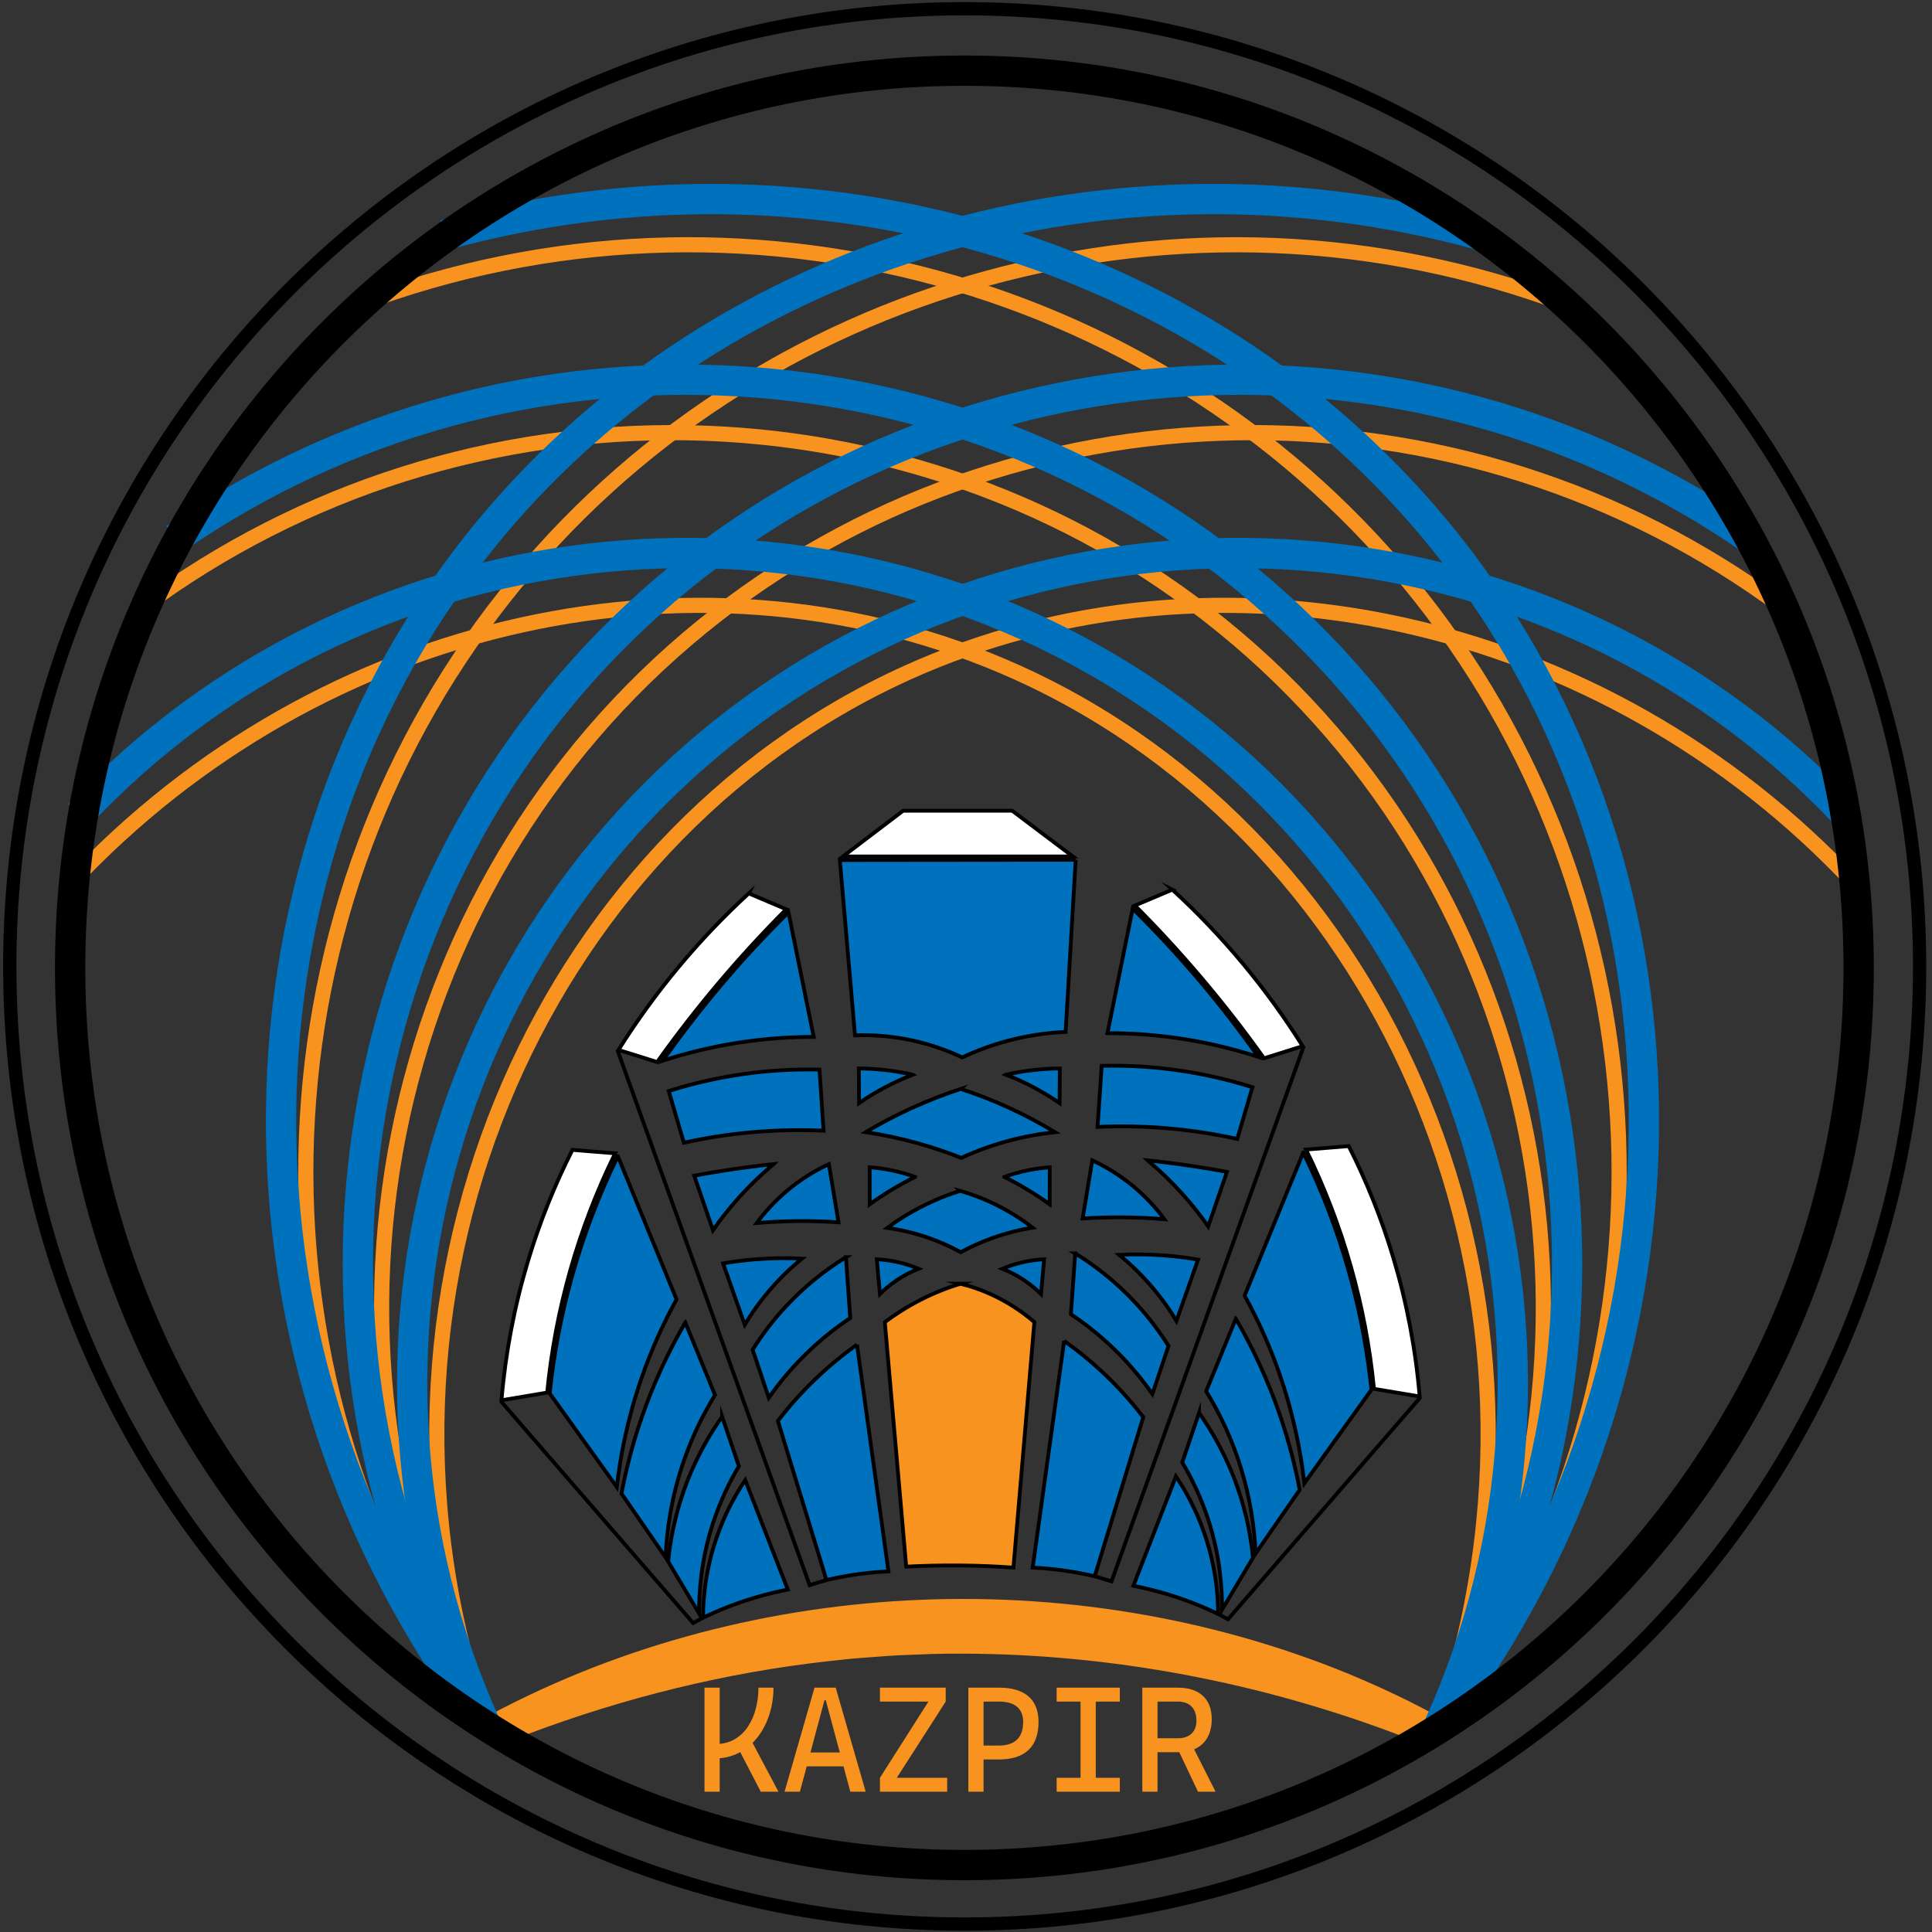 <svg xmlns="http://www.w3.org/2000/svg" xmlns:xlink="http://www.w3.org/1999/xlink" width="500px" height="500px" viewBox="0 0 500 500"><rect x="0" y="0" width="500" height="500" fill="#333333" stroke="none"/><g id="surface1"><path style="fill:none;stroke-width:8;stroke-linecap:butt;stroke-linejoin:miter;stroke:rgb(96.863%,57.647%,11.765%);stroke-opacity:1;stroke-miterlimit:10;" d="M 256.752 911.638 C 125.908 732.211 130.517 486.788 266.757 314.759 C 398.733 148.112 626.481 85.321 827.673 161.099 " transform="matrix(0.49,0,0,0.49,0,0)"></path><path style="fill:none;stroke-width:8;stroke-linecap:butt;stroke-linejoin:miter;stroke:rgb(96.863%,57.647%,11.765%);stroke-opacity:1;stroke-miterlimit:10;" d="M 256.752 911.638 C 151.412 714.058 200.817 468.994 371.1 330.696 C 533.977 198.418 770.678 193.714 942.292 321.432 " transform="matrix(0.49,0,0,0.49,0,0)"></path><path style="fill:none;stroke-width:8;stroke-linecap:butt;stroke-linejoin:miter;stroke:rgb(96.863%,57.647%,11.765%);stroke-opacity:1;stroke-miterlimit:10;" d="M 256.752 911.638 C 178.622 685.963 283.021 444.064 479.071 355.339 C 642.792 281.251 846.623 324.749 979.643 466.881 " transform="matrix(0.49,0,0,0.49,0,0)"></path><path style="fill:none;stroke-width:8;stroke-linecap:butt;stroke-linejoin:miter;stroke:rgb(96.863%,57.647%,11.765%);stroke-opacity:1;stroke-miterlimit:10;" d="M 759.939 911.638 C 890.783 732.211 886.167 486.788 749.934 314.759 C 617.958 148.104 390.202 85.321 189.018 161.091 " transform="matrix(0.49,0,0,0.49,0,0)"></path><path style="fill:none;stroke-width:8;stroke-linecap:butt;stroke-linejoin:miter;stroke:rgb(96.863%,57.647%,11.765%);stroke-opacity:1;stroke-miterlimit:10;" d="M 759.939 911.638 C 865.279 714.058 815.874 468.994 645.591 330.696 C 482.706 198.418 246.013 193.714 74.399 321.432 " transform="matrix(0.49,0,0,0.49,0,0)"></path><path style="fill:none;stroke-width:8;stroke-linecap:butt;stroke-linejoin:miter;stroke:rgb(96.863%,57.647%,11.765%);stroke-opacity:1;stroke-miterlimit:10;" d="M 759.939 911.638 C 838.069 685.963 733.67 444.064 537.62 355.339 C 373.899 281.251 170.068 324.749 37.048 466.881 " transform="matrix(0.49,0,0,0.49,0,0)"></path><path style=" stroke:none;fill-rule:nonzero;fill:rgb(96.863%,57.647%,11.765%);fill-opacity:1;" d="M 124.102 445.273 C 191.98 407.934 276.863 403.812 348.488 432.969 C 357.203 436.574 365.84 440.625 374.047 445.273 L 370.645 452.336 C 365.773 450.41 360.898 448.52 355.957 446.77 C 319.27 433.684 280.23 427.141 241.305 428.047 C 238.602 428.18 232.273 428.348 229.664 428.566 C 227.738 428.715 223.844 429 221.914 429.141 C 219.641 429.309 216.473 429.719 214.18 429.934 C 187.707 432.895 161.582 439.371 136.648 448.754 C 133.723 449.875 130.406 451.16 127.504 452.332 L 124.105 445.27 Z M 124.102 445.273 "></path><path style="fill:none;stroke-width:16;stroke-linecap:butt;stroke-linejoin:miter;stroke:rgb(0%,44.314%,73.725%);stroke-opacity:1;stroke-miterlimit:10;" d="M 256.752 911.638 C 109.318 717.303 114.237 451.757 260.228 277.799 C 383.107 131.378 588.157 70.986 781.967 124.178 " transform="matrix(0.49,0,0,0.49,0,0)"></path><path style="fill:none;stroke-width:16;stroke-linecap:butt;stroke-linejoin:miter;stroke:rgb(0%,44.314%,73.725%);stroke-opacity:1;stroke-miterlimit:10;" d="M 256.752 911.638 C 139.892 717.462 177.61 466.809 343.572 318.379 C 503.363 175.473 744.887 160.557 924.243 284.52 " transform="matrix(0.49,0,0,0.49,0,0)"></path><path style="fill:none;stroke-width:16;stroke-linecap:butt;stroke-linejoin:miter;stroke:rgb(0%,44.314%,73.725%);stroke-opacity:1;stroke-miterlimit:10;" d="M 256.752 911.638 C 167.62 714.999 235.473 480.952 414.582 363.311 C 591.107 247.36 828.853 275.272 974.78 430.088 " transform="matrix(0.49,0,0,0.49,0,0)"></path><path style="fill:none;stroke-width:16;stroke-linecap:butt;stroke-linejoin:miter;stroke:rgb(0%,44.314%,73.725%);stroke-opacity:1;stroke-miterlimit:10;" d="M 759.939 911.638 C 907.373 717.303 902.446 451.757 756.463 277.799 C 633.568 131.378 428.518 70.986 234.708 124.178 " transform="matrix(0.49,0,0,0.49,0,0)"></path><path style="fill:none;stroke-width:16;stroke-linecap:butt;stroke-linejoin:miter;stroke:rgb(0%,44.314%,73.725%);stroke-opacity:1;stroke-miterlimit:10;" d="M 759.939 911.638 C 876.799 717.462 839.081 466.809 673.12 318.379 C 513.328 175.473 271.804 160.557 92.448 284.52 " transform="matrix(0.49,0,0,0.49,0,0)"></path><path style="fill:none;stroke-width:16;stroke-linecap:butt;stroke-linejoin:miter;stroke:rgb(0%,44.314%,73.725%);stroke-opacity:1;stroke-miterlimit:10;" d="M 759.939 911.638 C 849.071 714.999 781.218 480.952 602.109 363.311 C 425.584 247.36 187.838 275.272 41.911 430.088 " transform="matrix(0.49,0,0,0.49,0,0)"></path><path style="fill:none;stroke-width:7;stroke-linecap:butt;stroke-linejoin:miter;stroke:rgb(0%,0%,0%);stroke-opacity:1;stroke-miterlimit:10;" d="M 1013.861 510.41 C 1013.861 231.065 788.058 4.608 509.509 4.608 C 230.969 4.608 5.158 231.065 5.158 510.41 C 5.158 789.756 230.969 1016.213 509.509 1016.213 C 788.058 1016.213 1013.861 789.756 1013.861 510.41 Z M 1013.861 510.41 " transform="matrix(0.49,0,0,0.49,0,0)"></path><path style="fill:none;stroke-width:16;stroke-linecap:butt;stroke-linejoin:miter;stroke:rgb(0%,0%,0%);stroke-opacity:1;stroke-miterlimit:10;" d="M 981.676 511.192 C 981.676 249.481 770.216 37.327 509.358 37.327 C 248.508 37.327 37.04 249.481 37.04 511.192 C 37.04 772.894 248.508 985.049 509.358 985.049 C 770.216 985.049 981.676 772.894 981.676 511.192 Z M 981.676 511.192 " transform="matrix(0.49,0,0,0.49,0,0)"></path><path style=" stroke:none;fill-rule:nonzero;fill:rgb(96.863%,57.647%,11.765%);fill-opacity:1;" d="M 182.324 463.699 L 182.324 436.758 L 186.258 436.758 L 186.258 463.699 Z M 184.711 455.125 L 185.047 451.367 C 186.988 451.367 188.668 450.957 190.078 450.141 C 191.488 449.328 192.656 448.227 193.566 446.84 C 194.484 445.453 195.164 443.895 195.609 442.152 C 196.059 440.414 196.281 438.617 196.281 436.754 L 200.176 436.754 C 200.176 439.145 199.828 441.438 199.137 443.641 C 198.441 445.84 197.438 447.805 196.109 449.527 C 194.789 451.254 193.164 452.613 191.25 453.613 C 189.336 454.613 187.152 455.113 184.703 455.113 Z M 196.891 463.699 L 190.078 450.57 L 193.484 448.637 L 201.465 463.699 Z M 203.039 463.699 L 210.797 436.758 L 216.281 436.758 L 224.039 463.699 L 220.066 463.699 L 213.711 440.023 L 213.371 440.023 L 207.016 463.699 Z M 206.629 457.137 L 206.629 453.531 L 220.25 453.531 L 220.25 457.137 Z M 227.723 440.367 L 227.723 436.758 L 244.75 436.758 L 244.75 440.367 Z M 230.602 462.41 L 227.723 460.098 L 241.875 437.863 L 244.75 440.367 Z M 227.723 463.699 L 227.723 460.094 L 245.129 460.094 L 245.129 463.699 Z M 250.609 463.699 L 250.609 436.758 L 254.543 436.758 L 254.543 463.699 Z M 254.094 455.355 L 254.094 451.746 L 258.52 451.746 C 260.586 451.746 262.148 451.234 263.207 450.199 C 264.266 449.172 264.793 447.66 264.793 445.676 C 264.793 443.934 264.266 442.609 263.207 441.715 C 262.148 440.816 260.586 440.367 258.52 440.367 L 254.168 440.367 L 254.168 436.758 L 258.52 436.758 C 261.883 436.758 264.438 437.516 266.172 439.02 C 267.906 440.523 268.773 442.742 268.773 445.676 C 268.773 448.852 267.906 451.258 266.172 452.895 C 264.438 454.531 261.891 455.348 258.52 455.348 L 254.094 455.348 Z M 273.461 440.367 L 273.461 436.758 L 289.809 436.758 L 289.809 440.367 Z M 273.461 463.699 L 273.461 460.094 L 289.809 460.094 L 289.809 463.699 Z M 279.645 463.699 L 279.645 436.758 L 283.582 436.758 L 283.582 463.699 Z M 295.633 463.699 L 295.633 436.758 L 299.566 436.758 L 299.566 463.699 Z M 299.305 453.457 L 299.305 449.852 L 304.863 449.852 C 306.363 449.852 307.535 449.453 308.371 448.656 C 309.211 447.855 309.633 446.742 309.633 445.301 C 309.633 443.719 309.211 442.504 308.371 441.648 C 307.535 440.797 306.363 440.371 304.863 440.371 L 299.375 440.371 L 298.922 436.766 L 304.859 436.766 C 307.648 436.766 309.797 437.477 311.316 438.891 C 312.836 440.309 313.598 442.32 313.598 444.922 C 313.598 447.523 312.836 449.73 311.316 451.223 C 309.797 452.719 307.641 453.461 304.859 453.461 L 299.297 453.461 Z M 310.047 463.699 L 304.031 451.027 L 308.191 451.027 L 314.586 463.699 L 310.043 463.699 Z M 310.047 463.699 "></path><path style="fill-rule:nonzero;fill:rgb(100%,100%,100%);fill-opacity:1;stroke-width:2;stroke-linecap:butt;stroke-linejoin:miter;stroke:rgb(0%,0%,0%);stroke-opacity:1;stroke-miterlimit:10;" d="M 476.966 428.207 L 534.623 428.207 C 545.29 436.251 555.949 444.287 566.624 452.339 L 445.22 452.339 C 455.799 444.303 466.379 436.259 476.966 428.207 Z M 476.966 428.207 " transform="matrix(0.49,0,0,0.49,0,0)"></path><path style="fill-rule:nonzero;fill:rgb(0%,44.314%,73.725%);fill-opacity:1;stroke-width:2;stroke-linecap:butt;stroke-linejoin:miter;stroke:rgb(0%,0%,0%);stroke-opacity:1;stroke-miterlimit:10;" d="M 568.139 454.109 C 566.361 484.42 564.583 514.723 562.813 545.027 C 555.207 545.354 545.951 546.358 535.643 548.837 C 526.196 551.118 517.004 554.346 508.21 558.492 C 501.37 555.247 492.209 551.692 481.04 549.348 C 471.361 547.315 461.468 546.462 451.582 546.812 C 448.911 515.951 446.248 485.098 443.578 454.237 C 485.098 454.197 526.626 454.157 568.147 454.109 Z M 531.322 567.628 C 535.763 566.6 540.777 565.691 546.302 565.093 C 551.149 564.559 555.67 564.352 559.76 564.328 C 559.72 570.427 559.68 576.518 559.632 582.617 C 555.837 579.994 551.476 577.259 546.549 574.62 C 541.12 571.71 535.97 569.43 531.306 567.636 Z M 507.437 575.13 C 524.856 580.815 541.559 588.476 557.216 597.979 C 549.73 598.761 540.889 600.22 531.187 602.93 C 523.142 605.179 515.29 608.065 507.7 611.556 C 500.859 608.838 493.182 606.183 484.723 603.807 C 475.706 601.296 466.554 599.335 457.298 597.94 C 464.29 593.77 472.246 589.481 481.168 585.399 C 490.543 581.11 499.392 577.753 507.461 575.107 Z M 530.429 621.602 C 534.615 620.103 538.904 618.915 543.257 618.038 C 546.948 617.297 550.679 616.794 554.426 616.523 L 554.426 636.08 C 551.022 633.616 547.251 631.089 543.129 628.594 C 538.697 625.899 534.439 623.587 530.429 621.61 Z M 507.062 628.968 C 514.165 631.001 521.054 633.728 527.631 637.1 C 534.838 640.799 540.761 644.801 545.409 648.397 C 539.207 649.402 531.848 651.084 523.82 653.994 C 517.514 656.274 512.037 658.849 507.437 661.36 C 501.824 658.291 495.964 655.7 489.921 653.611 C 482.993 651.227 475.85 649.529 468.587 648.533 C 473.881 644.626 480.474 640.377 488.399 636.47 C 495.159 633.13 501.497 630.73 507.07 628.976 Z M 482.037 567.628 C 477.604 566.6 472.581 565.691 467.056 565.093 C 462.209 564.559 457.689 564.352 453.599 564.328 C 453.639 570.427 453.679 576.518 453.726 582.617 C 457.521 579.994 461.882 577.259 466.809 574.62 C 472.238 571.71 477.389 569.43 482.052 567.636 Z M 483.328 621.602 C 479.143 620.103 474.853 618.915 470.5 618.038 C 466.809 617.297 463.078 616.794 459.331 616.523 L 459.331 636.08 C 462.743 633.616 466.506 631.089 470.628 628.594 C 475.061 625.899 479.318 623.587 483.328 621.61 Z M 529.409 670.114 C 532.63 668.759 536.632 667.379 541.319 666.399 C 545.082 665.61 548.511 665.243 551.476 665.099 C 550.926 671.222 550.368 677.353 549.818 683.468 C 547.211 680.885 544.381 678.541 541.351 676.46 C 536.982 673.462 532.821 671.461 529.409 670.114 Z M 485.162 670.114 C 481.319 668.496 477.333 667.252 473.251 666.399 C 469.488 665.61 466.06 665.243 463.086 665.099 C 463.636 671.222 464.202 677.353 464.752 683.468 C 466.961 681.283 469.759 678.828 473.219 676.46 C 477.588 673.462 481.75 671.461 485.162 670.114 Z M 485.162 670.114 " transform="matrix(0.49,0,0,0.49,0,0)"></path><path style="fill-rule:nonzero;fill:rgb(96.863%,57.647%,11.765%);fill-opacity:1;stroke-width:2;stroke-linecap:butt;stroke-linejoin:miter;stroke:rgb(0%,0%,0%);stroke-opacity:1;stroke-miterlimit:10;" d="M 507.317 677.983 C 512.858 679.378 519.77 681.65 527.256 685.469 C 534.104 688.961 540.506 693.266 546.31 698.296 C 542.627 741.523 538.944 784.733 535.26 827.952 C 526.387 827.322 516.972 826.908 507.07 826.82 C 497.08 826.732 487.577 826.971 478.632 827.442 C 474.861 784.391 471.098 741.34 467.327 698.296 C 472.422 694.478 478.8 690.268 486.501 686.362 C 493.19 682.965 500.158 680.159 507.333 677.983 Z M 507.317 677.983 " transform="matrix(0.49,0,0,0.49,0,0)"></path><path style="fill-rule:nonzero;fill:rgb(0%,44.314%,73.725%);fill-opacity:1;stroke-width:2;stroke-linecap:butt;stroke-linejoin:miter;stroke:rgb(0%,0%,0%);stroke-opacity:1;stroke-miterlimit:10;" d="M 591.131 662.747 C 598.458 662.389 606.693 662.413 615.638 663.13 C 621.777 663.616 627.509 664.382 632.779 665.291 C 628.968 676.077 625.157 686.88 621.347 697.667 C 617.903 691.942 613.342 685.333 607.379 678.501 C 602.412 672.809 596.975 667.539 591.131 662.747 Z M 606.111 612.84 C 613.773 613.653 621.689 614.658 629.861 615.893 C 636.088 616.826 642.147 617.847 648.022 618.939 L 638.121 647.767 C 634.382 642.402 629.893 636.59 624.528 630.627 C 618.819 624.273 612.673 618.333 606.119 612.848 Z M 615.001 643.948 C 610.321 637.618 604.907 631.862 598.872 626.808 C 592.184 621.211 584.801 616.515 576.9 612.84 C 575.21 623.077 573.512 633.329 571.822 643.574 C 578.463 643.127 585.59 642.88 593.156 642.944 C 600.921 643 608.216 643.366 615.001 643.948 Z M 664.653 558.237 C 655.102 544.684 644.977 531.553 634.302 518.869 C 622.885 505.324 610.855 492.321 598.243 479.892 C 593.802 501.816 589.353 523.74 584.913 545.672 C 596.592 545.648 610.329 546.43 625.54 548.837 C 640.528 551.221 653.659 554.673 664.653 558.237 Z M 664.653 558.237 " transform="matrix(0.49,0,0,0.49,0,0)"></path><path style="fill-rule:nonzero;fill:rgb(100%,100%,100%);fill-opacity:1;stroke-width:2;stroke-linecap:butt;stroke-linejoin:miter;stroke:rgb(0%,0%,0%);stroke-opacity:1;stroke-miterlimit:10;" d="M 619.186 469.863 C 645.726 494.21 668.878 522.018 688.02 552.529 C 681.22 554.673 674.411 556.81 667.611 558.939 C 657.382 544.596 646.571 530.684 635.203 517.227 C 623.818 503.745 611.875 490.742 599.422 478.25 C 606.008 475.459 612.609 472.661 619.202 469.871 Z M 619.186 469.863 " transform="matrix(0.49,0,0,0.49,0,0)"></path><path style="fill-rule:nonzero;fill:rgb(0%,44.314%,73.725%);fill-opacity:1;stroke-width:2;stroke-linecap:butt;stroke-linejoin:miter;stroke:rgb(0%,0%,0%);stroke-opacity:1;stroke-miterlimit:10;" d="M 581.867 562.917 C 608.846 562.287 635.745 566.114 661.48 574.238 C 658.809 583.342 656.146 592.439 653.483 601.543 C 641.421 598.88 629.207 597.015 616.914 595.946 C 604.541 594.878 592.104 594.623 579.699 595.189 C 580.416 584.426 581.142 573.68 581.867 562.917 Z M 567.892 661.982 C 576.996 667.603 588.349 675.91 599.51 687.876 C 607.052 695.968 612.8 703.909 617.161 710.861 C 614.323 719.328 611.493 727.786 608.647 736.261 C 602.946 728.097 595.173 718.546 584.777 709.091 C 578.774 703.622 572.364 698.615 565.611 694.111 C 566.369 683.404 567.126 672.689 567.9 661.982 Z M 562.048 708.206 C 568.769 712.982 576.239 718.929 583.892 726.24 C 592 733.997 598.577 741.619 603.831 748.459 L 578.184 832.52 C 573.034 831.316 567.349 830.232 561.187 829.387 C 555.582 828.63 550.296 828.183 545.417 827.952 C 550.958 788.026 556.507 748.116 562.048 708.198 Z M 562.048 708.206 " transform="matrix(0.49,0,0,0.49,0,0)"></path><path style="fill:none;stroke-width:2;stroke-linecap:butt;stroke-linejoin:miter;stroke:rgb(0%,0%,0%);stroke-opacity:1;stroke-miterlimit:10;" d="M 587.847 835.454 C 584.634 834.473 581.397 833.501 578.184 832.52 C 581.397 833.501 584.634 834.473 587.847 835.454 Z M 587.847 835.454 " transform="matrix(0.49,0,0,0.49,0,0)"></path><path style="fill:none;stroke-width:2;stroke-linecap:butt;stroke-linejoin:miter;stroke:rgb(0%,0%,0%);stroke-opacity:1;stroke-miterlimit:10;" d="M 688.538 552.712 C 654.631 647.121 620.709 741.523 586.802 835.932 C 620.709 741.523 654.631 647.121 688.538 552.712 Z M 688.538 552.712 " transform="matrix(0.49,0,0,0.49,0,0)"></path><path style="fill-rule:nonzero;fill:rgb(0%,44.314%,73.725%);fill-opacity:1;stroke-width:2;stroke-linecap:butt;stroke-linejoin:miter;stroke:rgb(0%,0%,0%);stroke-opacity:1;stroke-miterlimit:10;" d="M 633.281 746.219 C 639.707 755.291 647.52 768.318 653.468 785.172 C 658.57 799.642 660.802 812.653 661.767 822.754 C 656.322 831.922 650.869 841.083 645.407 850.251 C 645.527 838.42 644.323 821.717 638.232 802.879 C 634.222 790.474 629.12 780.277 624.424 772.4 C 627.374 763.67 630.324 754.94 633.281 746.211 Z M 633.281 746.219 " transform="matrix(0.49,0,0,0.49,0,0)"></path><path style="fill-rule:nonzero;fill:rgb(0%,44.314%,73.725%);fill-opacity:1;stroke-width:2;stroke-linecap:butt;stroke-linejoin:miter;stroke:rgb(0%,0%,0%);stroke-opacity:1;stroke-miterlimit:10;" d="M 652.726 696.511 C 661.99 712.408 669.683 729.158 675.711 746.538 C 680.789 761.191 684.169 774.824 686.441 786.862 C 678.668 798.103 670.911 809.336 663.138 820.569 C 662.58 807.168 660.34 788.959 653.173 768.629 C 649.003 756.814 643.598 745.469 637.036 734.786 C 642.266 722.03 647.496 709.266 652.718 696.503 Z M 688.347 608.702 C 698.496 629.399 706.707 650.996 712.862 673.207 C 719.112 695.777 722.517 716.394 724.35 733.973 C 712.543 750.452 700.728 766.923 688.913 783.402 C 686.673 763.654 682.248 744.226 675.711 725.458 C 670.76 711.252 664.621 697.491 657.358 684.321 C 667.69 659.112 678.023 633.911 688.339 608.702 Z M 643.366 852.411 C 643.263 826.517 635.514 801.236 621.084 779.743 C 613.589 799.012 606.103 818.281 598.601 837.551 C 604.126 838.627 610.058 840.062 616.308 841.928 C 626.632 845.029 635.673 848.72 643.358 852.411 Z M 643.366 852.411 " transform="matrix(0.49,0,0,0.49,0,0)"></path><path style="fill-rule:nonzero;fill:rgb(100%,100%,100%);fill-opacity:1;stroke-width:2;stroke-linecap:butt;stroke-linejoin:miter;stroke:rgb(0%,0%,0%);stroke-opacity:1;stroke-miterlimit:10;" d="M 689.79 607.164 L 712.352 605.33 C 721.895 624.201 729.756 643.869 735.839 664.119 C 743.038 688.052 747.717 712.679 749.806 737.577 C 741.77 736.229 733.734 734.874 725.682 733.519 C 721.401 689.583 709.243 646.779 689.782 607.164 Z M 689.79 607.164 " transform="matrix(0.49,0,0,0.49,0,0)"></path><path style="fill:none;stroke-width:2;stroke-linecap:butt;stroke-linejoin:miter;stroke:rgb(0%,0%,0%);stroke-opacity:1;stroke-miterlimit:10;" d="M 643.366 852.411 L 649.354 855.648 M 750.077 738.143 L 648.357 855.489 " transform="matrix(0.49,0,0,0.49,0,0)"></path><path style="fill-rule:nonzero;fill:rgb(0%,44.314%,73.725%);fill-opacity:1;stroke-width:2;stroke-linecap:butt;stroke-linejoin:miter;stroke:rgb(0%,0%,0%);stroke-opacity:1;stroke-miterlimit:10;" d="M 423.551 664.741 C 416.216 664.382 407.989 664.398 399.044 665.123 C 392.897 665.61 387.173 666.367 381.903 667.284 C 385.714 678.07 389.517 688.873 393.327 699.66 C 396.779 693.928 401.34 687.318 407.303 680.486 C 412.948 674.012 418.568 668.822 423.551 664.741 Z M 408.571 614.841 C 400.909 615.646 392.993 616.659 384.821 617.887 C 378.586 618.827 372.527 619.848 366.66 620.94 L 376.561 649.768 C 380.3 644.403 384.789 638.591 390.146 632.628 C 396.508 625.54 402.807 619.672 408.563 614.849 Z M 399.681 645.95 C 404.361 639.619 409.774 633.863 415.81 628.809 C 422.491 623.212 429.881 618.516 437.782 614.841 C 439.472 625.078 441.17 635.33 442.86 645.567 C 436.219 645.128 429.092 644.881 421.518 644.937 C 413.761 645.001 406.458 645.368 399.681 645.95 Z M 350.029 560.23 C 358.863 547.689 368.932 534.463 380.38 520.862 C 391.789 507.317 403.827 494.306 416.439 481.877 C 420.88 503.809 425.329 525.733 429.769 547.658 C 418.09 547.642 404.353 548.423 389.142 550.831 C 375.876 552.935 362.801 556.076 350.029 560.23 Z M 350.029 560.23 " transform="matrix(0.49,0,0,0.49,0,0)"></path><path style="fill-rule:nonzero;fill:rgb(100%,100%,100%);fill-opacity:1;stroke-width:2;stroke-linecap:butt;stroke-linejoin:miter;stroke:rgb(0%,0%,0%);stroke-opacity:1;stroke-miterlimit:10;" d="M 395.488 471.848 C 368.948 496.204 345.804 524.011 326.662 554.522 C 333.462 556.658 340.271 558.803 347.071 560.932 C 357.3 546.589 368.111 532.677 379.479 519.22 C 390.864 505.739 402.799 492.736 415.26 480.243 C 408.666 477.452 402.073 474.646 395.48 471.864 Z M 395.488 471.848 " transform="matrix(0.49,0,0,0.49,0,0)"></path><path style="fill-rule:nonzero;fill:rgb(0%,44.314%,73.725%);fill-opacity:1;stroke-width:2;stroke-linecap:butt;stroke-linejoin:miter;stroke:rgb(0%,0%,0%);stroke-opacity:1;stroke-miterlimit:10;" d="M 432.807 564.918 C 405.828 564.288 378.937 568.115 353.202 576.239 C 355.873 585.343 358.528 594.44 361.199 603.536 C 371.858 601.192 384.119 599.127 397.768 597.948 C 411.512 596.76 424.021 596.688 434.983 597.19 C 434.258 586.427 433.54 575.681 432.807 564.918 Z M 446.79 663.983 C 435.143 671.158 424.508 679.872 415.172 689.878 C 408.571 696.965 402.663 704.658 397.521 712.862 C 400.359 721.329 403.189 729.788 406.027 738.262 C 411.728 730.098 419.509 720.547 429.897 711.092 C 435.908 705.623 442.31 700.616 449.071 696.112 C 448.313 685.397 447.548 674.69 446.782 663.983 Z M 452.626 710.199 C 444.925 715.676 437.622 721.695 430.79 728.233 C 423.591 735.121 416.926 742.543 410.851 750.452 L 436.498 834.513 C 441.648 833.309 447.333 832.217 453.487 831.38 C 459.1 830.623 464.378 830.168 469.257 829.937 C 463.724 790.019 458.167 750.109 452.626 710.191 Z M 452.626 710.199 " transform="matrix(0.49,0,0,0.49,0,0)"></path><path style="fill:none;stroke-width:2;stroke-linecap:butt;stroke-linejoin:miter;stroke:rgb(0%,0%,0%);stroke-opacity:1;stroke-miterlimit:10;" d="M 426.828 837.447 C 430.048 836.466 433.277 835.502 436.498 834.521 C 433.277 835.502 430.048 836.466 426.828 837.447 Z M 426.828 837.447 " transform="matrix(0.49,0,0,0.49,0,0)"></path><path style="fill:none;stroke-width:2;stroke-linecap:butt;stroke-linejoin:miter;stroke:rgb(0%,0%,0%);stroke-opacity:1;stroke-miterlimit:10;" d="M 326.144 554.713 C 360.051 649.123 393.973 743.516 427.88 837.933 C 393.973 743.516 360.051 649.123 326.144 554.713 Z M 326.144 554.713 " transform="matrix(0.49,0,0,0.49,0,0)"></path><path style="fill-rule:nonzero;fill:rgb(0%,44.314%,73.725%);fill-opacity:1;stroke-width:2;stroke-linecap:butt;stroke-linejoin:miter;stroke:rgb(0%,0%,0%);stroke-opacity:1;stroke-miterlimit:10;" d="M 381.401 748.212 C 374.967 757.276 367.162 770.311 361.207 787.157 C 356.112 801.627 353.88 814.638 352.907 824.739 C 358.36 833.907 363.813 843.068 369.267 852.244 C 369.147 840.413 370.359 823.711 376.45 804.872 C 380.46 792.459 385.562 782.27 390.258 774.393 C 387.308 765.663 384.358 756.934 381.401 748.204 Z M 381.401 748.212 " transform="matrix(0.49,0,0,0.49,0,0)"></path><path style="fill-rule:nonzero;fill:rgb(0%,44.314%,73.725%);fill-opacity:1;stroke-width:2;stroke-linecap:butt;stroke-linejoin:miter;stroke:rgb(0%,0%,0%);stroke-opacity:1;stroke-miterlimit:10;" d="M 361.948 698.504 C 352.692 714.393 344.991 731.151 338.971 748.531 C 334.403 761.685 330.824 775.167 328.241 788.847 C 336.014 800.088 343.771 811.329 351.544 822.563 C 352.102 809.161 354.342 790.952 361.509 770.622 C 365.679 758.799 371.084 747.462 377.638 736.779 C 372.408 724.023 367.178 711.26 361.964 698.488 Z M 326.327 610.687 C 316.178 631.392 307.975 652.981 301.82 675.2 C 296.311 695.099 292.468 715.421 290.332 735.958 C 302.139 752.437 313.954 768.908 325.769 785.387 C 327.603 769.283 331.334 749.368 338.971 727.452 C 343.922 713.245 350.053 699.484 357.324 686.314 C 346.992 661.097 336.659 635.896 326.343 610.687 Z M 371.308 854.396 C 371.411 828.51 379.168 803.229 393.598 781.728 C 401.093 800.997 408.579 820.267 416.081 839.544 C 410.548 840.62 404.616 842.047 398.374 843.921 C 388.05 847.022 379.009 850.713 371.324 854.396 Z M 371.308 854.396 " transform="matrix(0.49,0,0,0.49,0,0)"></path><path style="fill-rule:nonzero;fill:rgb(100%,100%,100%);fill-opacity:1;stroke-width:2;stroke-linecap:butt;stroke-linejoin:miter;stroke:rgb(0%,0%,0%);stroke-opacity:1;stroke-miterlimit:10;" d="M 324.892 609.149 L 302.33 607.323 C 292.787 626.186 284.926 645.862 278.843 666.112 C 271.644 690.045 266.965 714.664 264.868 739.57 C 272.912 738.222 280.948 736.859 289 735.512 C 293.274 691.576 305.439 648.772 324.9 609.149 Z M 324.892 609.149 " transform="matrix(0.49,0,0,0.49,0,0)"></path><path style="fill:none;stroke-width:2;stroke-linecap:butt;stroke-linejoin:miter;stroke:rgb(0%,0%,0%);stroke-opacity:1;stroke-miterlimit:10;" d="M 371.308 854.396 L 365.328 857.649 M 264.597 740.144 L 366.317 857.49 " transform="matrix(0.49,0,0,0.49,0,0)"></path></g></svg>